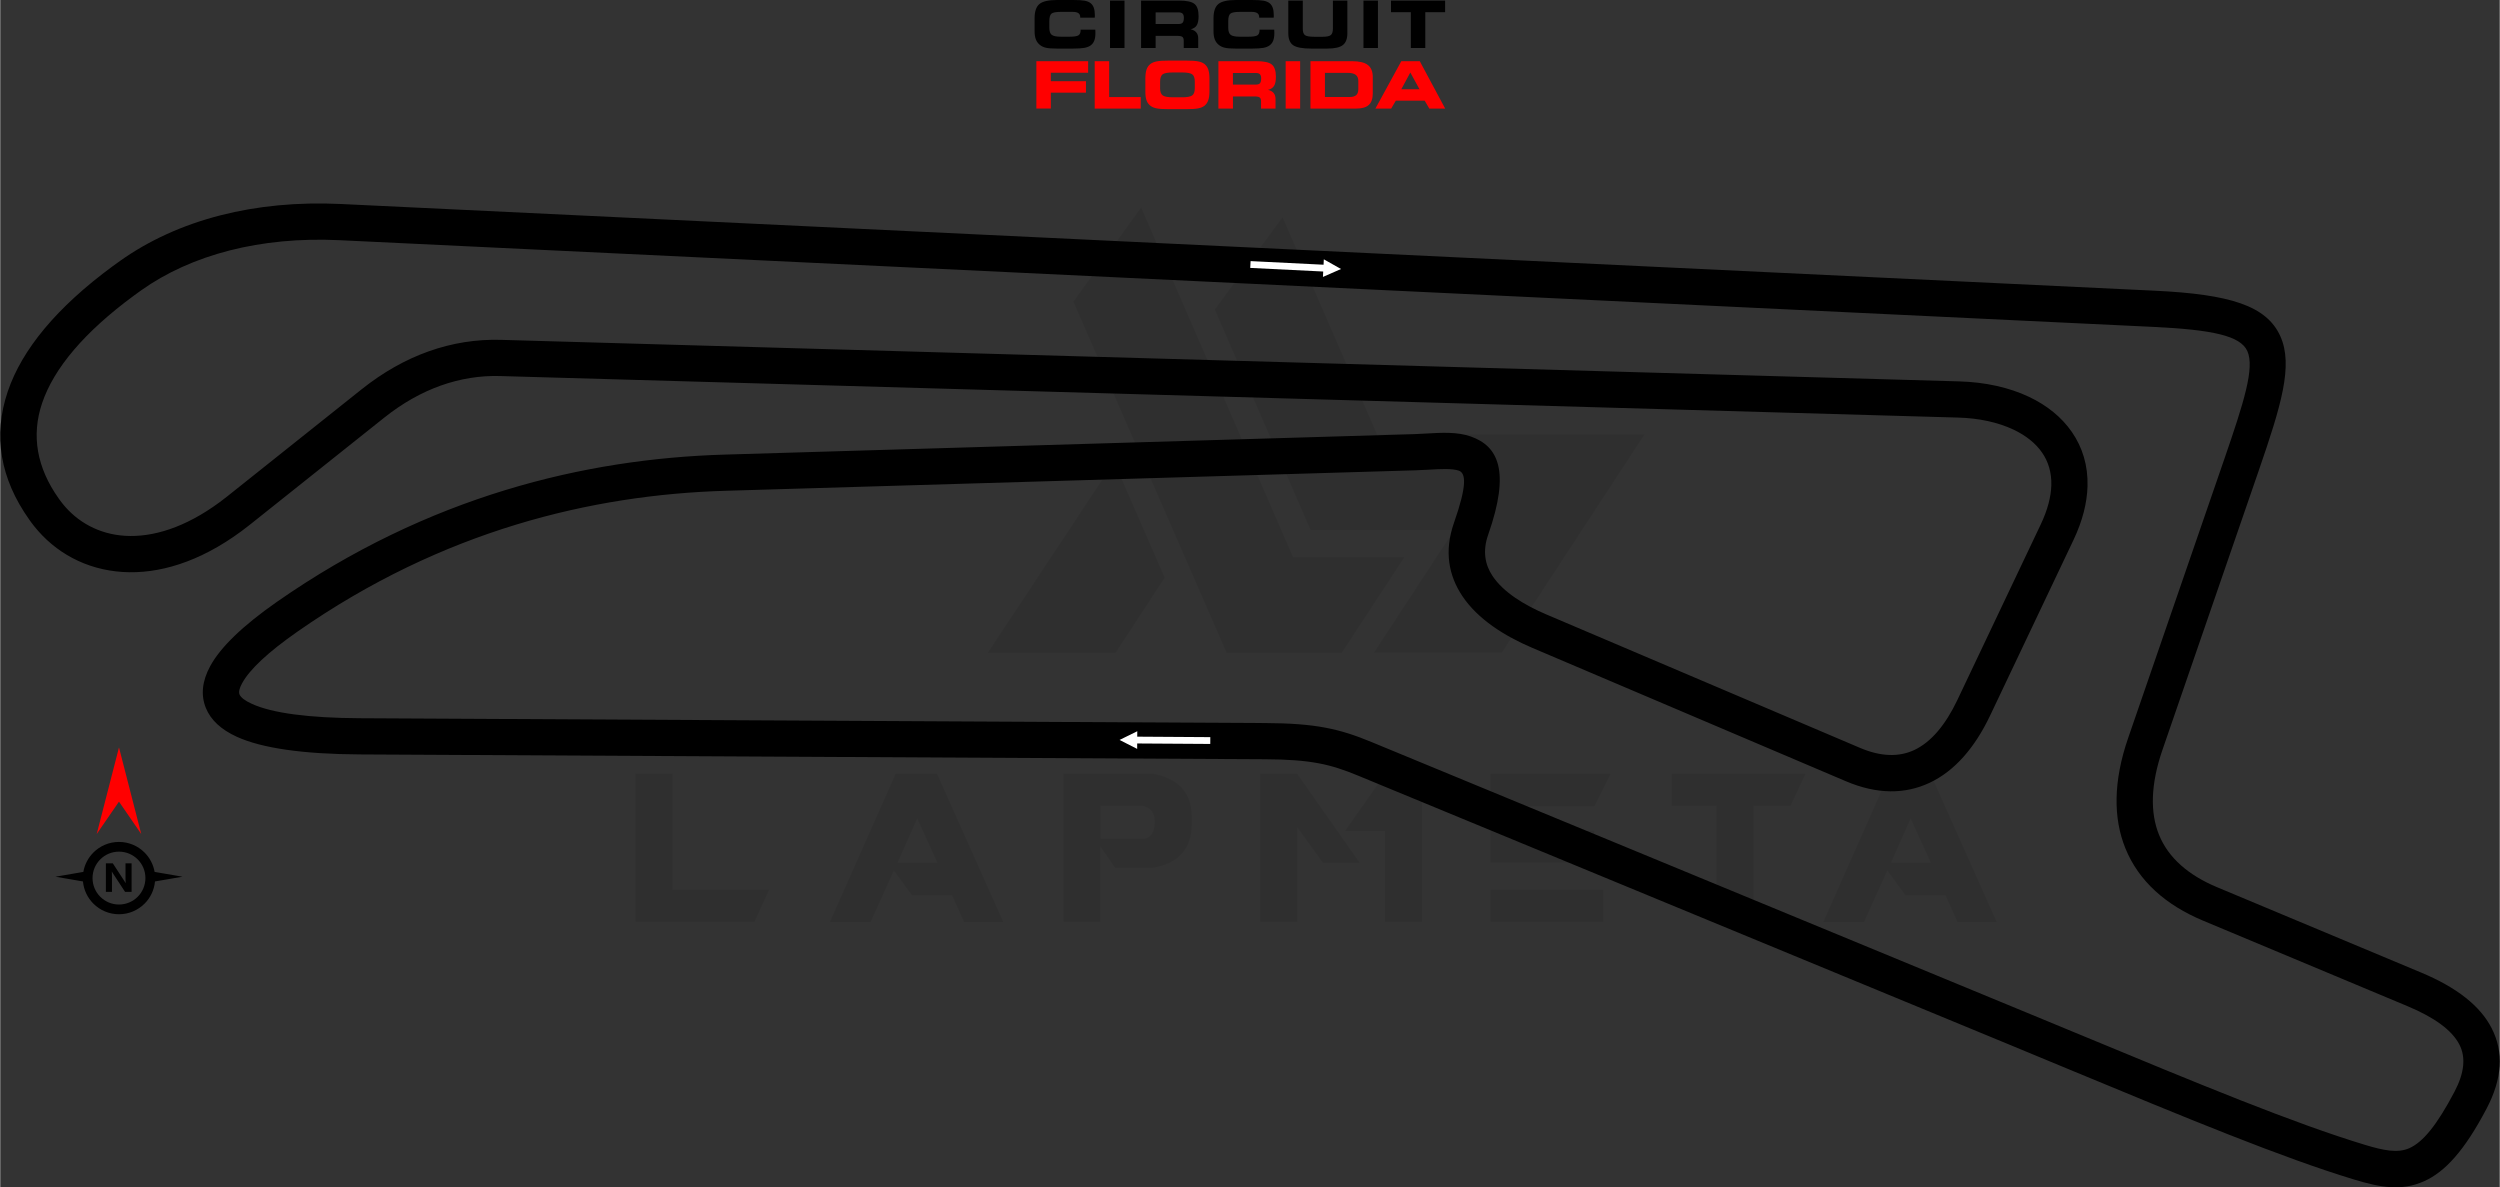 <?xml version="1.0" encoding="UTF-8"?>
<!DOCTYPE svg PUBLIC "-//W3C//DTD SVG 1.1//EN" "http://www.w3.org/Graphics/SVG/1.1/DTD/svg11.dtd">
<!-- Creator: CorelDRAW -->
<svg xmlns="http://www.w3.org/2000/svg" xml:space="preserve" width="2293px" height="1089px" version="1.1" style="shape-rendering:geometricPrecision; text-rendering:geometricPrecision; image-rendering:optimizeQuality; fill-rule:evenodd; clip-rule:evenodd"
viewBox="0 0 1149.96 546.25"
 xmlns:xlink="http://www.w3.org/1999/xlink"
 xmlns:xodm="http://www.corel.com/coreldraw/odm/2003">
 <rect x="0" y="0" width="1149.96" height="546.25" fill="#333333" stroke="none"/>
 <defs>
  <style type="text/css">
   <![CDATA[
    .fil2 {fill:black;fill-rule:nonzero}
    .fil1 {fill:black;fill-rule:nonzero}
    .fil3 {fill:red;fill-rule:nonzero}
    .fil4 {fill:white;fill-rule:nonzero}
    .fil0 {fill:black;fill-opacity:0.071}
   ]]>
  </style>
 </defs>
 <g id="Layer_x0020_1">
  <path class="fil0" d="M292.3 424.14l0 -68.23 16.95 0 0 53.43 44.51 0 -6.78 14.8 -54.68 0zm201.42 -285.35l70.49 161.54 52.98 0 28.8 -43.94 -51.17 0 -69.92 -160.98 -31.18 43.38zm96.24 -38.86l43.49 99.97 123.02 0 -65.63 100.32 -58.74 0 0 -0.12 36.82 -56.25 -66.08 0 -44.06 -101.44 31.18 -42.48zm-54.22 165.83l-22.59 34.57 -58.74 0 0 -0.11 58.06 -87.78 23.27 53.32zm-74.22 158.49l-18.07 0 -5.54 -12.31 -18.41 0 -8.36 -11.41 -10.73 23.72 -18.75 0 30.27 -68.23 19.09 0 30.5 68.23zm-30.38 -27.34l-9.27 -20.33 -9.03 20.33 18.3 0zm75.12 -11.07l20.56 0c2.93,-0.9 4.4,-3.61 4.29,-8.13 0,-3.73 -1.81,-6.1 -5.65,-7.01l-19.2 0 0 15.14zm6.77 13.56l-6.89 -9.94 0 34.68 -16.94 0 0 -68.23 40.78 0c11.97,2.14 18.07,8.58 18.19,19.54l0 4.07c-0.12,11.07 -6.1,17.73 -17.97,19.76l-17.17 0 0 0.12zm112.4 -2.49l-16.94 0 -11.75 -16.26 0 43.49 -17.06 0 0 -68.23 16.95 0 28.8 41zm11.75 -40.89l16.95 0 0 68.12 -17.06 0 0 -41.8 -18.41 0 18.52 -26.32zm100.31 53.32l0 14.8 -51.85 0 0 -14.8 51.85 0zm-4.06 -27.11l0 14.57 -47.79 0 0 -14.57 47.79 0zm7.45 -26.21l-7.45 14.91 -47.79 0 0 -14.91 55.24 0zm48.58 14.68l-20.45 0 0 -14.68 61.56 0 -6.89 14.68 -17.05 0 0 53.44 -17.06 0 0 -53.44 -0.11 0zm129.11 53.55l-18.07 0 -5.54 -12.31 -18.41 0 -8.36 -11.41 -10.73 23.72 -18.75 0 30.27 -68.23 19.09 0 30.5 68.23zm-30.38 -27.34l-9.27 -20.33 -9.03 20.33 18.3 0z"/>
  <path class="fil1" d="M1113.82 447.46c16.31,6.82 27.13,15.28 32.4,25.57 5.66,11.01 4.9,23.27 -2.3,36.98 -10.13,19.28 -19.07,29.09 -28.73,33.43 -10.4,4.67 -20.12,2.89 -32.04,-0.71 -33.34,-10.09 -77.01,-28.2 -132.33,-51.14l-27.35 -11.34 -298.86 -123.44c-6.36,-2.62 -11.79,-4.47 -18.11,-5.65 -6.51,-1.22 -14.08,-1.8 -24.64,-1.85l-416.41 -2.22c-26.01,-0.13 -45.07,-2.86 -56.59,-8.11 -7.23,-3.29 -12.01,-7.71 -14.26,-13.26 -2.39,-5.9 -1.76,-12.34 2.02,-19.29 4.67,-8.59 14.8,-18.46 30.69,-29.55 34.87,-24.32 70.31,-40.78 105.06,-51.4 34.74,-10.61 68.77,-15.38 100.88,-16.33l317.43 -9.42c1.42,-0.04 3.47,-0.16 5.5,-0.28 7.14,-0.41 14.17,-0.81 20.38,1.37 12.4,4.36 18.42,15.57 8,45.19 -2.65,7.53 -1.45,13.81 2,18.98 5.01,7.52 14.61,13.38 24.76,17.7l144.34 61.4c9.65,4.11 17.98,4.24 24.95,0.97 7.73,-3.64 14.37,-11.54 19.81,-23l38.35 -80.75c3.19,-6.73 4.73,-12.75 4.88,-18.03 0.17,-5.86 -1.38,-10.9 -4.26,-15.06 -3,-4.34 -7.51,-7.89 -13.08,-10.53 -7.14,-3.39 -15.9,-5.3 -25.49,-5.57l-670.88 -19.11c-9.09,-0.26 -18.24,1.17 -27.29,4.39 -8.85,3.16 -17.58,8.05 -26.01,14.77l-61.75 49.21c-1.32,1.05 -2.68,2.09 -4.09,3.13 -19.37,14.25 -38.09,19.66 -54.37,18.65 -16.96,-1.05 -31.17,-8.95 -40.85,-21.11 -0.43,-0.54 -0.89,-1.14 -1.37,-1.79l-0.87 -1.21c-13.35,-18.8 -16.76,-38.63 -9.87,-58.97 6.53,-19.27 22.5,-38.64 48.22,-57.57 1,-0.74 2.16,-1.57 3.49,-2.51 13.09,-9.3 28.67,-16.48 46.31,-20.98 16.66,-4.25 35.24,-6.13 55.4,-5.16l834.47 39.89c34.41,1.65 51.32,6.83 57.67,20.97 6.02,13.41 0.34,31.92 -9.93,61.72l-44.3 128.5c-5.53,16.02 -5.7,28.98 -1.61,39.11 4.31,10.68 13.65,18.66 26.65,24.1l93.98 39.31zm17.58 33.14c-3.38,-6.59 -11.39,-12.47 -23.98,-17.73l-93.98 -39.31c-17.11,-7.16 -29.61,-18.17 -35.73,-33.31 -5.58,-13.82 -5.62,-30.69 1.29,-50.73l44.3 -128.5c8.93,-25.93 13.99,-41.77 10.52,-49.51 -3.15,-7.02 -15.96,-9.8 -43.24,-11.11l-834.48 -39.89c-18.37,-0.88 -35.31,0.83 -50.49,4.7 -15.68,4 -29.39,10.28 -40.77,18.37 -0.97,0.68 -2.07,1.48 -3.29,2.38 -22.86,16.82 -36.85,33.45 -42.28,49.48 -5.07,14.97 -2.43,29.75 7.65,43.94l0.74 1.02c0.28,0.39 0.61,0.81 0.98,1.27 6.81,8.54 16.81,14.1 28.77,14.84 12.64,0.78 27.56,-3.7 43.53,-15.45 1.14,-0.84 2.33,-1.76 3.57,-2.74l61.75 -49.21c9.93,-7.91 20.26,-13.69 30.78,-17.44 10.94,-3.91 22.14,-5.63 33.36,-5.31l670.88 19.11c11.93,0.34 22.97,2.78 32.14,7.13 8.19,3.89 14.96,9.31 19.68,16.15 4.85,7.02 7.48,15.4 7.2,24.98 -0.21,7.58 -2.25,15.85 -6.45,24.7l-38.35 80.75c-7.11,14.96 -16.42,25.59 -27.84,30.96 -11.32,5.33 -24.22,5.38 -38.53,-0.71l-144.34 -61.39c-12.73,-5.42 -25.03,-13.17 -32.14,-23.84 -6.22,-9.35 -8.45,-20.51 -3.82,-33.68 6.08,-17.3 5.45,-22.84 2.24,-23.97 -3.07,-1.08 -8.48,-0.77 -13.97,-0.45 -1.8,0.11 -3.6,0.21 -5.97,0.28l-317.43 9.42c-30.73,0.91 -63.29,5.47 -96.5,15.61 -33.17,10.14 -67.02,25.86 -100.36,49.12 -13.71,9.56 -22.15,17.52 -25.59,23.86 -1.24,2.28 -1.62,3.97 -1.18,5.07 0.6,1.45 2.51,2.92 5.71,4.37 9.36,4.27 26.11,6.49 49.73,6.61l416.41 2.22c11.71,0.06 20.21,0.71 27.65,2.11 7.61,1.43 13.99,3.59 21.37,6.64l298.86 123.43c18.09,7.48 22.83,9.44 27.42,11.34 54.75,22.71 97.98,40.63 130.77,50.55 8.41,2.54 14.99,3.93 20.41,1.5 6.15,-2.77 12.54,-10.34 20.76,-25.99 4.52,-8.59 5.26,-15.77 2.24,-21.64z"/>
  <g id="_2007419209600">
   <path class="fil2" d="M496.88 8.13l0 -0.22c0,-0.85 -0.28,-1.47 -0.85,-1.86 -0.56,-0.4 -1.45,-0.59 -2.67,-0.59l-5.33 0c-2.29,0 -3.75,0.27 -4.4,0.82 -0.65,0.55 -0.97,1.7 -0.97,3.46l0 3.03c0,1.57 0.35,2.65 1.08,3.24 0.72,0.58 2.15,0.88 4.29,0.88l3.87 0c2.12,0 3.5,-0.22 4.16,-0.64 0.66,-0.43 0.99,-1.21 0.99,-2.37l0 -0.23 6.75 0c0,0.03 0.01,0.08 0.02,0.16 0.03,0.63 0.04,1.11 0.04,1.42 0,1.4 -0.17,2.55 -0.53,3.46 -0.35,0.91 -0.9,1.64 -1.65,2.19 -0.71,0.53 -1.66,0.9 -2.85,1.13 -1.19,0.22 -2.93,0.34 -5.22,0.34l-7.44 0c-2.28,0 -3.95,-0.12 -5.03,-0.37 -1.06,-0.24 -1.98,-0.66 -2.75,-1.25 -0.87,-0.69 -1.51,-1.54 -1.91,-2.56 -0.4,-1.01 -0.6,-2.29 -0.6,-3.83l0 -5.95c0,-3.12 0.74,-5.3 2.22,-6.54 1.48,-1.23 4.17,-1.85 8.07,-1.85l7.44 0c2.39,0 4.15,0.1 5.29,0.32 1.13,0.21 2.02,0.58 2.68,1.08 0.69,0.53 1.2,1.24 1.53,2.14 0.32,0.89 0.49,2.01 0.49,3.36 0,0.32 0,0.57 -0.01,0.74 0,0.17 -0.02,0.33 -0.04,0.49l-6.67 0zm20.36 13.95l-6.66 0 0 -21.81 6.66 0 0 21.81zm24.91 -16.38l-10.59 0 0 5.34 10.59 0c0.88,0 1.51,-0.21 1.86,-0.63 0.36,-0.41 0.54,-1.16 0.54,-2.25 0,-0.86 -0.19,-1.48 -0.57,-1.88 -0.38,-0.39 -0.99,-0.58 -1.83,-0.58zm0.24 -5.43c3.46,0 5.81,0.51 7.06,1.54 1.25,1.02 1.87,2.89 1.87,5.61 0,1.88 -0.28,3.28 -0.83,4.2 -0.56,0.92 -1.49,1.53 -2.8,1.85 1.15,0.27 2.02,0.75 2.59,1.45 0.58,0.69 0.87,1.59 0.87,2.69l0 4.47 -6.66 0 0 -3.33c0,-0.86 -0.2,-1.45 -0.61,-1.77 -0.4,-0.32 -1.2,-0.48 -2.39,-0.48l-9.93 0 0 5.58 -6.69 0 0 -21.81 17.52 0zm36.81 7.86l0 -0.22c0,-0.85 -0.28,-1.47 -0.85,-1.86 -0.56,-0.4 -1.45,-0.59 -2.67,-0.59l-5.33 0c-2.29,0 -3.75,0.27 -4.4,0.82 -0.65,0.55 -0.98,1.7 -0.98,3.46l0 3.03c0,1.57 0.36,2.65 1.09,3.24 0.72,0.58 2.15,0.88 4.29,0.88l3.87 0c2.12,0 3.5,-0.22 4.16,-0.64 0.66,-0.43 0.99,-1.21 0.99,-2.37l0 -0.23 6.75 0c0,0.03 0,0.08 0.01,0.16 0.03,0.63 0.05,1.11 0.05,1.42 0,1.4 -0.18,2.55 -0.53,3.46 -0.35,0.91 -0.9,1.64 -1.66,2.19 -0.71,0.53 -1.65,0.9 -2.84,1.13 -1.19,0.22 -2.93,0.34 -5.22,0.34l-7.44 0c-2.28,0 -3.95,-0.12 -5.03,-0.37 -1.07,-0.24 -1.99,-0.66 -2.75,-1.25 -0.88,-0.69 -1.52,-1.54 -1.92,-2.56 -0.4,-1.01 -0.6,-2.29 -0.6,-3.83l0 -5.95c0,-3.12 0.74,-5.3 2.23,-6.54 1.48,-1.23 4.17,-1.85 8.07,-1.85l7.44 0c2.39,0 4.15,0.1 5.29,0.32 1.12,0.21 2.02,0.58 2.67,1.08 0.7,0.53 1.21,1.24 1.53,2.14 0.33,0.89 0.49,2.01 0.49,3.36 0,0.32 0,0.57 0,0.74 -0.01,0.17 -0.02,0.33 -0.04,0.49l-6.67 0zm13.4 -7.86l6.66 0 0 12.93c0,1.47 0.33,2.46 1,2.96 0.67,0.51 2.13,0.76 4.37,0.76l3.78 0c1.87,0 3.12,-0.27 3.76,-0.8 0.63,-0.53 0.95,-1.51 0.95,-2.92l0 -12.93 6.65 0 0 14.99c0,2.57 -0.69,4.4 -2.07,5.47 -1.38,1.08 -3.76,1.62 -7.16,1.62l-7.44 0c-4,0 -6.75,-0.52 -8.25,-1.54 -1.5,-1.03 -2.25,-2.88 -2.25,-5.55l0 -14.99zm41.24 21.81l-6.66 0 0 -21.81 6.66 0 0 21.81zm21.79 0l-6.66 0 0 -16.47 -9.12 0 0 -5.34 24.9 0 0 5.34 -9.12 0 0 16.47z"/>
   <path class="fil3" d="M500.51 33.46l-17.16 0 0 3.9 16.16 0 0 5.27 -16.16 0 0 7.32 -6.66 0 0 -21.8 23.82 0 0 5.31zm9.68 11.21l14.52 0 0 5.28 -21.18 0 0 -21.8 6.66 0 0 16.52zm27.51 5.55c-2.55,0 -4.42,-0.11 -5.6,-0.34 -1.18,-0.23 -2.14,-0.63 -2.88,-1.18 -0.84,-0.63 -1.45,-1.45 -1.82,-2.46 -0.37,-1.01 -0.56,-2.35 -0.56,-4.02l0 -5.94c0,-1.83 0.19,-3.28 0.56,-4.34 0.37,-1.07 0.98,-1.91 1.82,-2.54 0.73,-0.55 1.7,-0.94 2.92,-1.17 1.21,-0.24 3.06,-0.35 5.53,-0.35l7.84 0c2.48,0 4.33,0.11 5.56,0.35 1.22,0.23 2.19,0.63 2.91,1.17 0.81,0.62 1.41,1.46 1.78,2.52 0.38,1.07 0.57,2.43 0.57,4.1l0 6.06c0,1.69 -0.19,3.05 -0.57,4.1 -0.37,1.05 -0.97,1.89 -1.78,2.52 -0.73,0.55 -1.69,0.95 -2.89,1.18 -1.21,0.23 -3.06,0.34 -5.58,0.34l-7.81 0zm1.8 -5.46l4.23 0c2.36,0 3.92,-0.29 4.69,-0.88 0.78,-0.59 1.16,-1.69 1.16,-3.29l0 -3.09c0,-1.59 -0.38,-2.69 -1.16,-3.28 -0.77,-0.59 -2.33,-0.88 -4.69,-0.88l-4.26 0c-2.4,0 -3.98,0.3 -4.73,0.89 -0.74,0.6 -1.12,1.73 -1.12,3.4l0 3.02c0,1.57 0.4,2.65 1.18,3.23 0.79,0.59 2.35,0.88 4.7,0.88zm38.22 -11.18l-10.59 0 0 5.33 10.59 0c0.89,0 1.51,-0.21 1.86,-0.62 0.36,-0.42 0.54,-1.16 0.54,-2.25 0,-0.86 -0.19,-1.48 -0.57,-1.88 -0.38,-0.39 -0.99,-0.58 -1.83,-0.58zm0.25 -5.43c3.46,0 5.8,0.51 7.05,1.54 1.25,1.02 1.88,2.89 1.88,5.61 0,1.88 -0.28,3.28 -0.84,4.2 -0.55,0.91 -1.49,1.53 -2.79,1.84 1.15,0.28 2.01,0.76 2.59,1.45 0.57,0.7 0.86,1.59 0.86,2.7l0 4.46 -6.66 0 0 -3.32c0,-0.86 -0.2,-1.45 -0.6,-1.77 -0.41,-0.33 -1.21,-0.49 -2.4,-0.49l-9.93 0 0 5.58 -6.69 0 0 -21.8 17.53 0zm20.08 21.8l-6.66 0 0 -21.8 6.66 0 0 21.8zm21.84 -16.43l-10.43 0 0 11.12 11.27 0c1.41,0 2.45,-0.29 3.1,-0.86 0.66,-0.58 0.98,-1.48 0.98,-2.71l0 -3.83c0,-1.28 -0.4,-2.22 -1.19,-2.82 -0.8,-0.6 -2.04,-0.9 -3.73,-0.9zm2.04 -5.37c3.33,0 5.76,0.58 7.27,1.75 1.52,1.16 2.27,3.02 2.27,5.57l0 7.49c0,2.42 -0.6,4.19 -1.82,5.31 -1.21,1.12 -3.13,1.68 -5.77,1.68l-21.08 0 0 -21.8 19.13 0zm22.66 12.92l8.38 0 -4.23 -7.71 -4.15 7.71zm-4.65 8.88l-7.26 0 11.91 -21.8 8.5 0 11.69 21.8 -7.31 0 -2.11 -3.63 -13.29 0 -2.13 3.63z"/>
  </g>
  <g id="_2007419209936">
   <path class="fil1" d="M54.62 387.35c4.59,0 8.75,1.86 11.76,4.87l0.01 0.01c2.37,2.37 4.03,5.46 4.63,8.91l12.83 2.21 -12.66 2.18c-0.36,3.98 -2.13,7.55 -4.8,10.22l-0.01 0c-3.01,3.01 -7.17,4.87 -11.76,4.87 -4.59,0 -8.75,-1.86 -11.76,-4.87 -2.67,-2.67 -4.44,-6.24 -4.8,-10.22l-12.66 -2.18 12.83 -2.21c0.6,-3.45 2.26,-6.54 4.63,-8.91l0 -0.01c3.01,-3.01 7.17,-4.87 11.76,-4.87zm5.81 22.99l-2.99 0 -5.42 -8.26c-0.31,-0.48 -0.54,-0.84 -0.66,-1.09l-0.03 0c0.04,0.46 0.07,1.17 0.07,2.13l0 7.22 -2.8 0 0 -13.14 3.19 0 5.22 8c0.24,0.36 0.46,0.72 0.66,1.07l0.04 0c-0.05,-0.3 -0.08,-0.91 -0.08,-1.81l0 -7.26 2.8 0 0 13.14zm2.8 -14.96c-2.2,-2.2 -5.24,-3.56 -8.61,-3.56 -3.35,0 -6.4,1.36 -8.6,3.56 -2.2,2.2 -3.56,5.24 -3.56,8.6 0,3.36 1.36,6.41 3.56,8.6 2.2,2.21 5.25,3.57 8.6,3.57 3.37,0 6.41,-1.36 8.61,-3.56 2.2,-2.2 3.56,-5.25 3.56,-8.61 0,-3.36 -1.36,-6.4 -3.56,-8.6z"/>
   <polygon class="fil3" points="54.63,368.81 44.38,383.71 54.63,343.87 64.87,383.71 "/>
  </g>
  <polygon class="fil4" points="514.97,340.43 523.07,344.55 523.08,342.05 556.7,342.27 556.72,339.14 523.1,338.92 523.12,336.42 "/>
  <polygon class="fil4" points="616.85,123.76 608.94,119.3 608.82,121.79 575.25,120.13 575.09,123.26 608.66,124.92 608.54,127.41 "/>
 </g>
</svg>
